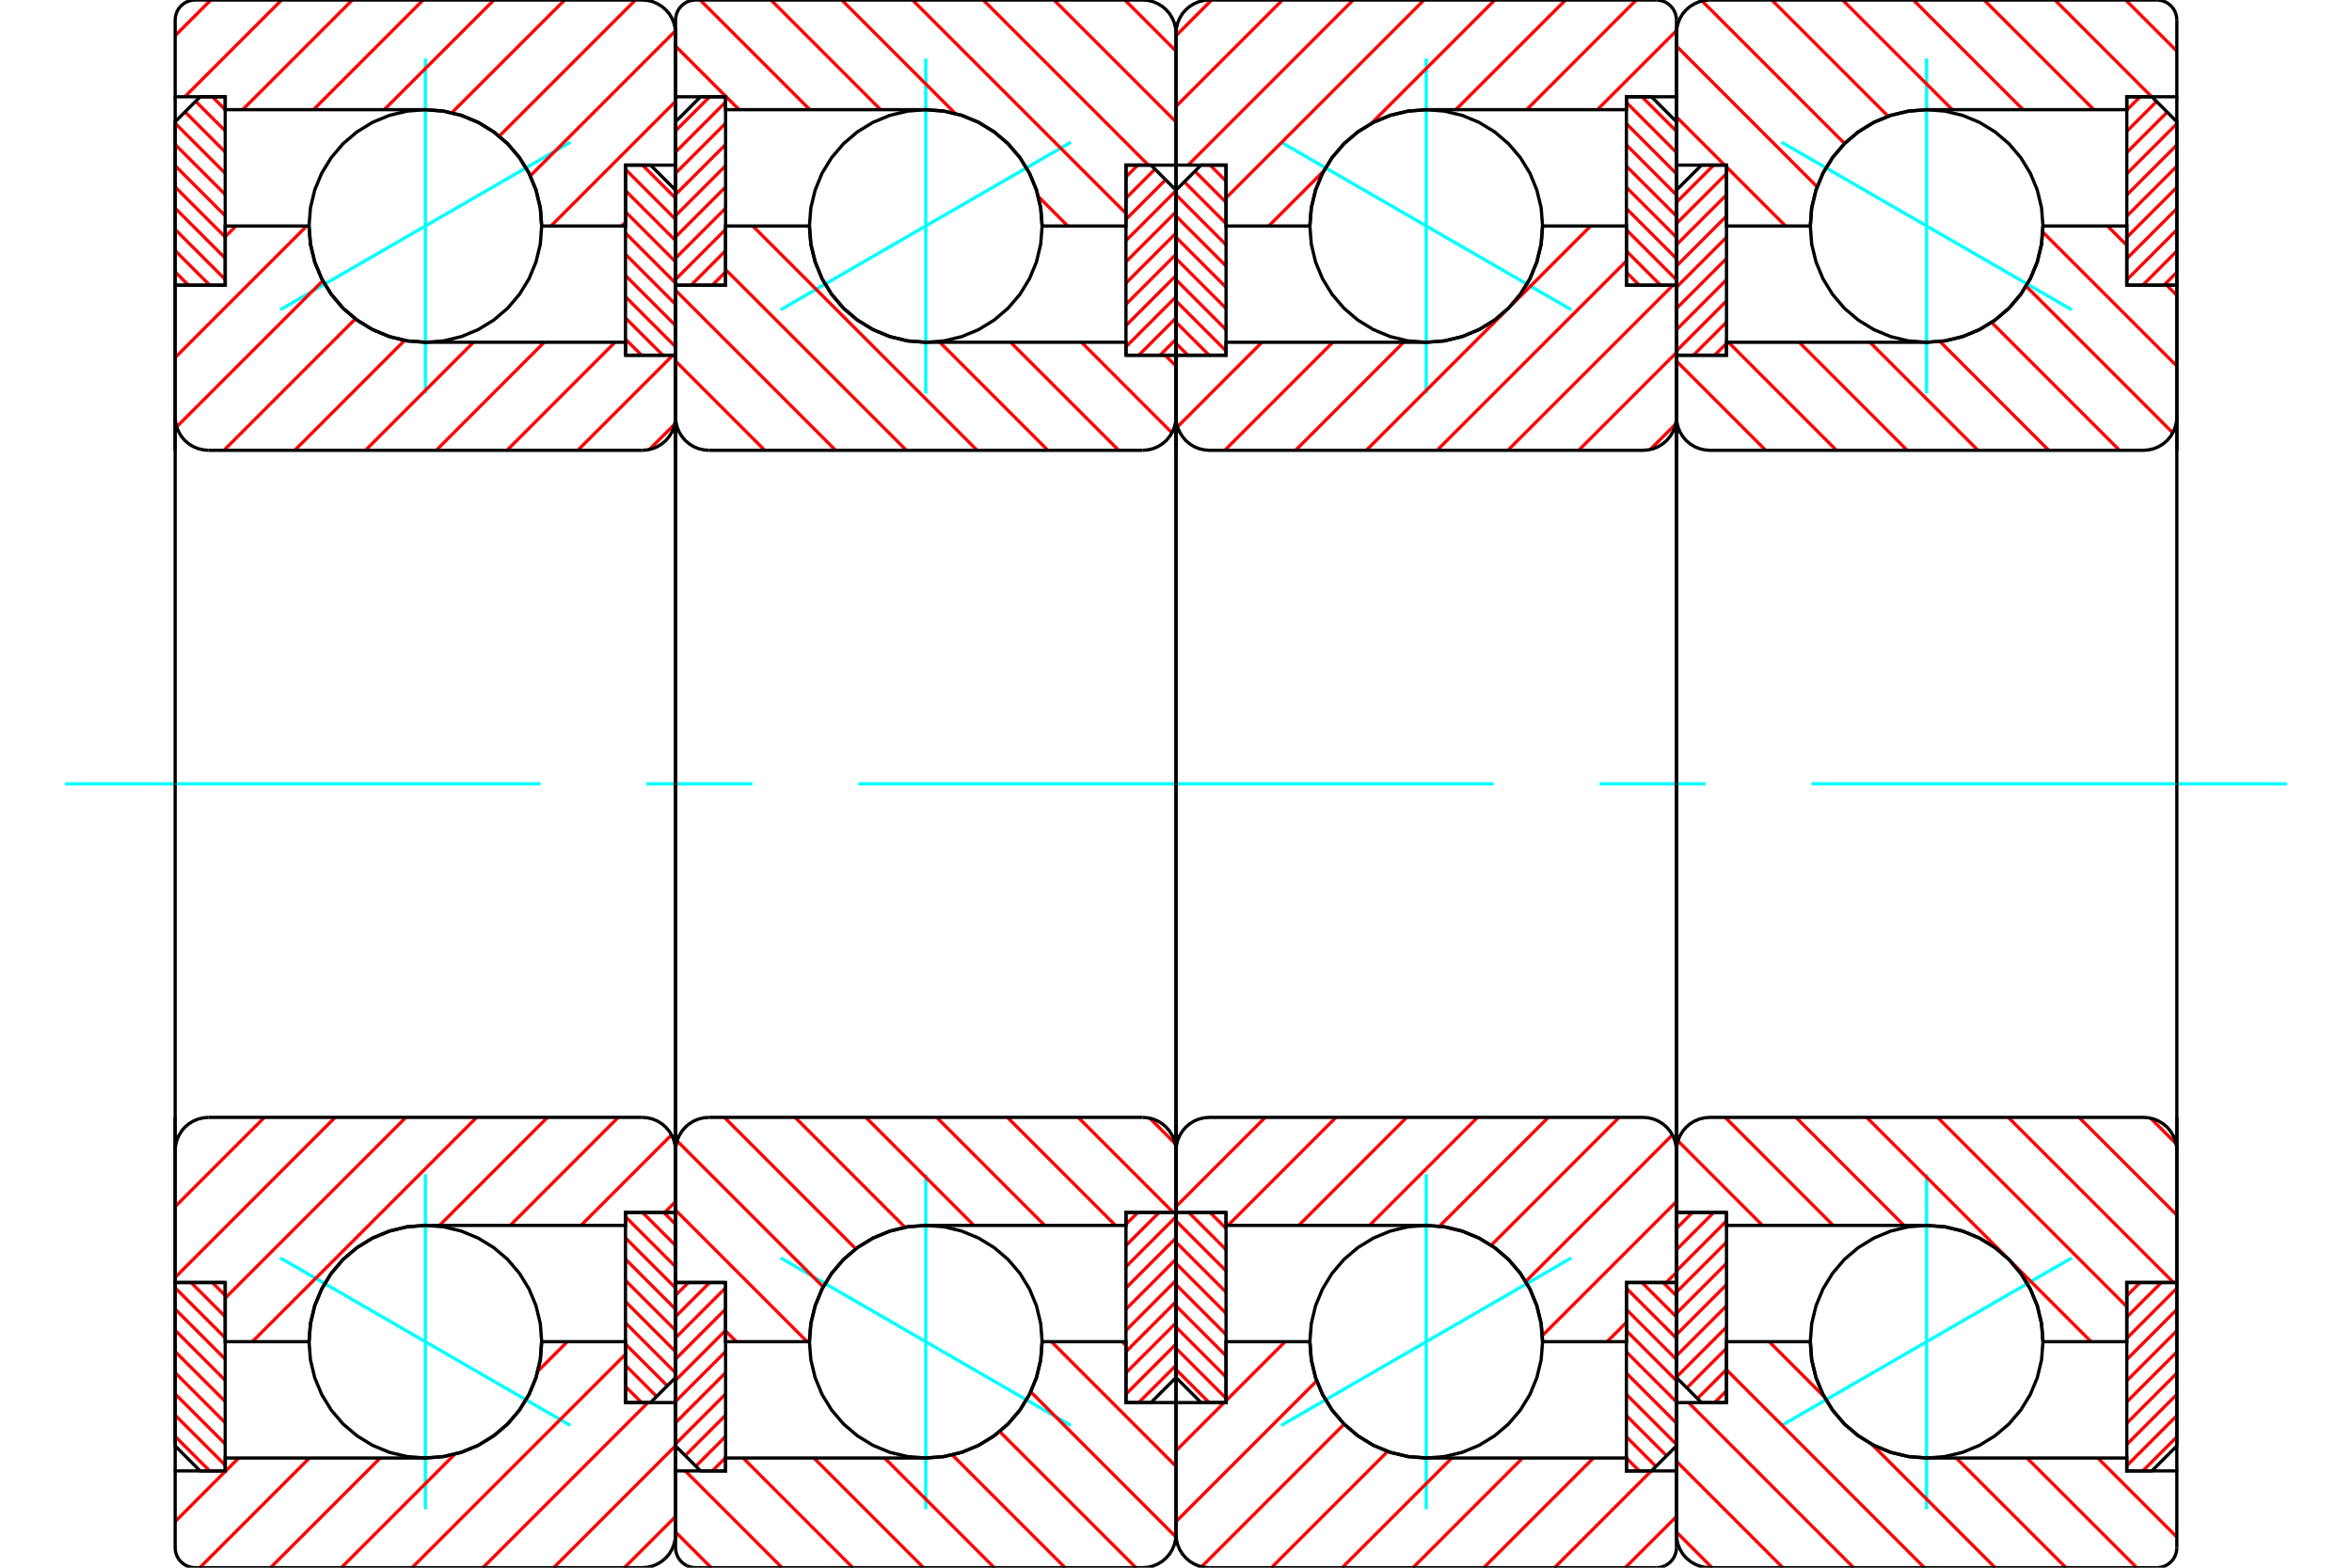 <?xml version="1.0" standalone="no"?>
<!DOCTYPE svg PUBLIC "-//W3C//DTD SVG 1.1//EN"
	"http://www.w3.org/Graphics/SVG/1.1/DTD/svg11.dtd">
<svg xmlns="http://www.w3.org/2000/svg" height="100%" width="100%" viewBox="0 0 36000 24000">
	<rect x="-1800" y="-1200" width="39600" height="26400" style="fill:#FFF"/>
	<g style="fill:none; fill-rule:evenodd" transform="matrix(1 0 0 1 0 0)">
		<g style="fill:none; stroke:#000; stroke-width:50; shape-rendering:geometricPrecision">
		</g>
		<g style="fill:none; stroke:#0FF; stroke-width:50; shape-rendering:geometricPrecision">
			<line x1="27269" y1="2177" x2="31710" y2="4742"/>
			<line x1="29489" y1="6024" x2="29489" y2="895"/>
			<line x1="29489" y1="23105" x2="29489" y2="17976"/>
			<line x1="31710" y1="19258" x2="27269" y2="21823"/>
		</g>
		<g style="fill:none; stroke:#F00; stroke-width:50; shape-rendering:geometricPrecision">
			<line x1="32553" y1="19838" x2="32757" y2="19634"/>
			<line x1="32553" y1="20163" x2="33082" y2="19634"/>
			<line x1="32553" y1="20488" x2="33319" y2="19722"/>
			<line x1="32553" y1="20813" x2="33319" y2="20047"/>
			<line x1="32553" y1="21138" x2="33319" y2="20372"/>
			<line x1="32553" y1="21463" x2="33319" y2="20697"/>
			<line x1="32553" y1="21788" x2="33319" y2="21022"/>
			<line x1="32553" y1="22113" x2="33319" y2="21347"/>
			<line x1="32553" y1="22438" x2="33319" y2="21672"/>
			<line x1="32797" y1="22519" x2="33319" y2="21997"/>
		</g>
		<g style="fill:none; stroke:#000; stroke-width:50; shape-rendering:geometricPrecision">
			<polyline points="33319,19634 33319,22136 32936,22519 32553,22519 32553,19634 33319,19634"/>
		</g>
		<g style="fill:none; stroke:#0FF; stroke-width:50; shape-rendering:geometricPrecision">
			<line x1="996" y1="12000" x2="8272" y2="12000"/>
			<line x1="9894" y1="12000" x2="11515" y2="12000"/>
			<line x1="13136" y1="12000" x2="22864" y2="12000"/>
			<line x1="24485" y1="12000" x2="26106" y2="12000"/>
			<line x1="27728" y1="12000" x2="35004" y2="12000"/>
		</g>
		<g style="fill:none; stroke:#F00; stroke-width:50; shape-rendering:geometricPrecision">
			<line x1="32553" y1="1685" x2="32757" y2="1481"/>
			<line x1="32553" y1="2010" x2="33009" y2="1554"/>
			<line x1="32553" y1="2335" x2="33172" y2="1716"/>
			<line x1="32553" y1="2660" x2="33319" y2="1894"/>
			<line x1="32553" y1="2985" x2="33319" y2="2219"/>
			<line x1="32553" y1="3309" x2="33319" y2="2544"/>
			<line x1="32553" y1="3634" x2="33319" y2="2868"/>
			<line x1="32553" y1="3959" x2="33319" y2="3193"/>
			<line x1="32553" y1="4284" x2="33319" y2="3518"/>
			<line x1="32797" y1="4366" x2="33319" y2="3843"/>
			<line x1="33122" y1="4366" x2="33319" y2="4168"/>
		</g>
		<g style="fill:none; stroke:#000; stroke-width:50; shape-rendering:geometricPrecision">
			<polyline points="32553,4366 32553,1481 32936,1481 33319,1864 33319,4366 32553,4366"/>
		</g>
		<g style="fill:none; stroke:#F00; stroke-width:50; shape-rendering:geometricPrecision">
			<line x1="26426" y1="5257" x2="26244" y2="5438"/>
			<line x1="26426" y1="4932" x2="25919" y2="5438"/>
			<line x1="26426" y1="4607" x2="25660" y2="5373"/>
			<line x1="26426" y1="4282" x2="25660" y2="5048"/>
			<line x1="26426" y1="3957" x2="25660" y2="4723"/>
			<line x1="26426" y1="3632" x2="25660" y2="4398"/>
			<line x1="26426" y1="3307" x2="25660" y2="4073"/>
			<line x1="26426" y1="2982" x2="25660" y2="3748"/>
			<line x1="26426" y1="2657" x2="25660" y2="3423"/>
			<line x1="26230" y1="2528" x2="25660" y2="3098"/>
		</g>
		<g style="fill:none; stroke:#000; stroke-width:50; shape-rendering:geometricPrecision">
			<polyline points="25660,5438 25660,2911 26043,2528 26426,2528 26426,5438 25660,5438"/>
		</g>
		<g style="fill:none; stroke:#F00; stroke-width:50; shape-rendering:geometricPrecision">
			<line x1="26426" y1="21291" x2="26244" y2="21472"/>
			<line x1="26426" y1="20966" x2="25981" y2="21411"/>
			<line x1="26426" y1="20641" x2="25818" y2="21248"/>
			<line x1="26426" y1="20316" x2="25660" y2="21082"/>
			<line x1="26426" y1="19991" x2="25660" y2="20757"/>
			<line x1="26426" y1="19666" x2="25660" y2="20432"/>
			<line x1="26426" y1="19341" x2="25660" y2="20107"/>
			<line x1="26426" y1="19016" x2="25660" y2="19782"/>
			<line x1="26426" y1="18691" x2="25660" y2="19457"/>
			<line x1="26230" y1="18562" x2="25660" y2="19132"/>
			<line x1="25905" y1="18562" x2="25660" y2="18807"/>
		</g>
		<g style="fill:none; stroke:#000; stroke-width:50; shape-rendering:geometricPrecision">
			<polyline points="26426,18562 26426,21472 26043,21472 25660,21089 25660,18562 26426,18562"/>
			<polyline points="31270,3460 31248,3181 31183,2909 31076,2651 30930,2413 30749,2200 30536,2019 30298,1873 30040,1766 29768,1701 29489,1679 29211,1701 28939,1766 28681,1873 28443,2019 28230,2200 28049,2413 27903,2651 27796,2909 27730,3181 27709,3460 27730,3738 27796,4010 27903,4268 28049,4506 28230,4719 28443,4900 28681,5046 28939,5153 29211,5219 29489,5240 29768,5219 30040,5153 30298,5046 30536,4900 30749,4719 30930,4506 31076,4268 31183,4010 31248,3738 31270,3460"/>
			<polyline points="31270,20540 31248,20262 31183,19990 31076,19732 30930,19494 30749,19281 30536,19100 30298,18954 30040,18847 29768,18781 29489,18760 29211,18781 28939,18847 28681,18954 28443,19100 28230,19281 28049,19494 27903,19732 27796,19990 27730,20262 27709,20540 27730,20819 27796,21091 27903,21349 28049,21587 28230,21800 28443,21981 28681,22127 28939,22234 29211,22299 29489,22321 29768,22299 30040,22234 30298,22127 30536,21981 30749,21800 30930,21587 31076,21349 31183,21091 31248,20819 31270,20540"/>
		</g>
		<g style="fill:none; stroke:#F00; stroke-width:50; shape-rendering:geometricPrecision">
			<line x1="32536" y1="0" x2="33319" y2="783"/>
			<line x1="31453" y1="0" x2="32933" y2="1481"/>
			<line x1="30369" y1="0" x2="32048" y2="1679"/>
			<line x1="29286" y1="0" x2="30965" y2="1679"/>
			<line x1="28203" y1="0" x2="29882" y2="1679"/>
			<line x1="27120" y1="0" x2="28900" y2="1780"/>
			<line x1="26051" y1="14" x2="28234" y2="2198"/>
			<line x1="25660" y1="706" x2="27813" y2="2860"/>
			<line x1="25660" y1="1790" x2="26398" y2="2528"/>
			<line x1="26426" y1="2556" x2="27330" y2="3460"/>
			<line x1="32109" y1="22321" x2="33319" y2="23531"/>
			<line x1="31026" y1="22321" x2="32705" y2="24000"/>
			<line x1="29943" y1="22321" x2="31622" y2="24000"/>
			<line x1="27079" y1="20540" x2="27921" y2="21382"/>
			<line x1="28648" y1="22109" x2="30538" y2="24000"/>
			<line x1="26426" y1="20970" x2="29455" y2="24000"/>
			<line x1="25844" y1="21472" x2="28372" y2="24000"/>
			<line x1="25660" y1="22371" x2="27289" y2="24000"/>
			<line x1="25660" y1="23454" x2="26205" y2="24000"/>
		</g>
		<g style="fill:none; stroke:#000; stroke-width:50; shape-rendering:geometricPrecision">
			<polyline points="25660,6894 25660,2528 25660,511"/>
			<polyline points="26170,0 26090,6 26012,25 25938,56 25870,98 25809,150 25757,210 25715,279 25685,353 25666,431 25660,511"/>
			<line x1="26170" y1="0" x2="33013" y2="0"/>
			<polyline points="33319,306 33315,258 33304,212 33286,167 33261,126 33229,90 33193,59 33152,33 33107,15 33061,4 33013,0"/>
			<polyline points="33319,306 33319,1481 32553,1481 32553,1679 29489,1679 29211,1701 28939,1766 28681,1873 28443,2019 28230,2200 28049,2413 27903,2651 27796,2909 27730,3181 27709,3460 26426,3460 26426,2528 25660,2528"/>
			<line x1="33319" y1="1481" x2="33319" y2="6894"/>
			<line x1="33319" y1="17106" x2="33319" y2="22519"/>
			<polyline points="25660,21472 26426,21472 26426,20540 27709,20540 27730,20819 27796,21091 27903,21349 28049,21587 28230,21800 28443,21981 28681,22127 28939,22234 29211,22299 29489,22321 32553,22321 32553,22519 33319,22519 33319,23694"/>
			<polyline points="33013,24000 33061,23996 33107,23985 33152,23967 33193,23941 33229,23910 33261,23874 33286,23833 33304,23788 33315,23742 33319,23694"/>
			<line x1="33013" y1="24000" x2="26170" y2="24000"/>
			<polyline points="25660,23489 25666,23569 25685,23647 25715,23721 25757,23790 25809,23850 25870,23902 25938,23944 26012,23975 26090,23994 26170,24000"/>
			<polyline points="25660,23489 25660,21472 25660,17106"/>
		</g>
		<g style="fill:none; stroke:#F00; stroke-width:50; shape-rendering:geometricPrecision">
			<line x1="32257" y1="3460" x2="32553" y2="3755"/>
			<line x1="33164" y1="4366" x2="33319" y2="4521"/>
			<line x1="31267" y1="3553" x2="33319" y2="5605"/>
			<line x1="31012" y1="4381" x2="33257" y2="6626"/>
			<line x1="30484" y1="4936" x2="32442" y2="6894"/>
			<line x1="29693" y1="5228" x2="31358" y2="6894"/>
			<line x1="28622" y1="5240" x2="30275" y2="6894"/>
			<line x1="27539" y1="5240" x2="29192" y2="6894"/>
			<line x1="26456" y1="5240" x2="28109" y2="6894"/>
			<line x1="25660" y1="5528" x2="27026" y2="6894"/>
			<line x1="32917" y1="17118" x2="33307" y2="17508"/>
			<line x1="31822" y1="17106" x2="33319" y2="18603"/>
			<line x1="30739" y1="17106" x2="33267" y2="19634"/>
			<line x1="29656" y1="17106" x2="32553" y2="20004"/>
			<line x1="28572" y1="17106" x2="30708" y2="19241"/>
			<line x1="30788" y1="19322" x2="32007" y2="20540"/>
			<line x1="27489" y1="17106" x2="29142" y2="18760"/>
			<line x1="26406" y1="17106" x2="28059" y2="18760"/>
			<line x1="25683" y1="17466" x2="26976" y2="18760"/>
			<line x1="25660" y1="18526" x2="25695" y2="18562"/>
		</g>
		<g style="fill:none; stroke:#000; stroke-width:50; shape-rendering:geometricPrecision">
			<line x1="25660" y1="12000" x2="25660" y2="5438"/>
			<polyline points="25660,6383 25666,6463 25685,6541 25715,6615 25757,6683 25809,6744 25870,6796 25938,6838 26012,6869 26090,6887 26170,6894 32809,6894 32888,6887 32966,6869 33040,6838 33109,6796 33170,6744 33222,6683 33263,6615 33294,6541 33313,6463 33319,6383 33319,4366 32553,4366 32553,3460 31270,3460"/>
			<polyline points="29489,5240 29768,5219 30040,5153 30298,5046 30536,4900 30749,4719 30930,4506 31076,4268 31183,4010 31248,3738 31270,3460"/>
			<polyline points="29489,5240 26426,5240 26426,5438 25660,5438"/>
			<line x1="33319" y1="12000" x2="33319" y2="6383"/>
			<line x1="33319" y1="17617" x2="33319" y2="12000"/>
			<polyline points="25660,18562 26426,18562 26426,18760 29489,18760"/>
			<polyline points="31270,20540 31248,20262 31183,19990 31076,19732 30930,19494 30749,19281 30536,19100 30298,18954 30040,18847 29768,18781 29489,18760"/>
			<polyline points="31270,20540 32553,20540 32553,19634 33319,19634 33319,17617 33313,17537 33294,17459 33263,17385 33222,17317 33170,17256 33109,17204 33040,17162 32966,17131 32888,17113 32809,17106 26170,17106 26090,17113 26012,17131 25938,17162 25870,17204 25809,17256 25757,17317 25715,17385 25685,17459 25666,17537 25660,17617"/>
			<line x1="25660" y1="18562" x2="25660" y2="12000"/>
		</g>
		<g style="fill:none; stroke:#0FF; stroke-width:50; shape-rendering:geometricPrecision">
			<line x1="19609" y1="2177" x2="24051" y2="4742"/>
			<line x1="21830" y1="6024" x2="21830" y2="895"/>
			<line x1="21830" y1="23105" x2="21830" y2="17976"/>
			<line x1="24051" y1="19258" x2="19609" y2="21823"/>
		</g>
		<g style="fill:none; stroke:#F00; stroke-width:50; shape-rendering:geometricPrecision">
			<line x1="25456" y1="19634" x2="25660" y2="19838"/>
			<line x1="25131" y1="19634" x2="25660" y2="20163"/>
			<line x1="24894" y1="19722" x2="25660" y2="20488"/>
			<line x1="24894" y1="20047" x2="25660" y2="20813"/>
			<line x1="24894" y1="20372" x2="25660" y2="21138"/>
			<line x1="24894" y1="20697" x2="25660" y2="21463"/>
			<line x1="24894" y1="21022" x2="25660" y2="21788"/>
			<line x1="24894" y1="21347" x2="25660" y2="22113"/>
			<line x1="24894" y1="21672" x2="25509" y2="22287"/>
			<line x1="24894" y1="21997" x2="25346" y2="22449"/>
			<line x1="24894" y1="22322" x2="25091" y2="22519"/>
		</g>
		<g style="fill:none; stroke:#000; stroke-width:50; shape-rendering:geometricPrecision">
			<polyline points="25660,19634 25660,22136 25277,22519 24894,22519 24894,19634 25660,19634"/>
		</g>
		<g style="fill:none; stroke:#F00; stroke-width:50; shape-rendering:geometricPrecision">
			<line x1="25131" y1="1481" x2="25660" y2="2010"/>
			<line x1="24894" y1="1569" x2="25660" y2="2335"/>
			<line x1="24894" y1="1894" x2="25660" y2="2660"/>
			<line x1="24894" y1="2219" x2="25660" y2="2985"/>
			<line x1="24894" y1="2544" x2="25660" y2="3309"/>
			<line x1="24894" y1="2868" x2="25660" y2="3634"/>
			<line x1="24894" y1="3193" x2="25660" y2="3959"/>
			<line x1="24894" y1="3518" x2="25660" y2="4284"/>
			<line x1="24894" y1="3843" x2="25416" y2="4366"/>
			<line x1="24894" y1="4168" x2="25091" y2="4366"/>
		</g>
		<g style="fill:none; stroke:#000; stroke-width:50; shape-rendering:geometricPrecision">
			<polyline points="24894,4366 24894,1481 25277,1481 25660,1864 25660,4366 24894,4366"/>
		</g>
		<g style="fill:none; stroke:#F00; stroke-width:50; shape-rendering:geometricPrecision">
			<line x1="18182" y1="5438" x2="18000" y2="5257"/>
			<line x1="18507" y1="5438" x2="18000" y2="4932"/>
			<line x1="18766" y1="5373" x2="18000" y2="4607"/>
			<line x1="18766" y1="5048" x2="18000" y2="4282"/>
			<line x1="18766" y1="4723" x2="18000" y2="3957"/>
			<line x1="18766" y1="4398" x2="18000" y2="3632"/>
			<line x1="18766" y1="4073" x2="18000" y2="3307"/>
			<line x1="18766" y1="3748" x2="18000" y2="2982"/>
			<line x1="18766" y1="3423" x2="18127" y2="2784"/>
			<line x1="18766" y1="3098" x2="18289" y2="2621"/>
			<line x1="18766" y1="2773" x2="18521" y2="2528"/>
		</g>
		<g style="fill:none; stroke:#000; stroke-width:50; shape-rendering:geometricPrecision">
			<polyline points="18000,5438 18000,2911 18383,2528 18766,2528 18766,5438 18000,5438"/>
		</g>
		<g style="fill:none; stroke:#F00; stroke-width:50; shape-rendering:geometricPrecision">
			<line x1="18507" y1="21472" x2="18000" y2="20966"/>
			<line x1="18766" y1="21407" x2="18000" y2="20641"/>
			<line x1="18766" y1="21082" x2="18000" y2="20316"/>
			<line x1="18766" y1="20757" x2="18000" y2="19991"/>
			<line x1="18766" y1="20432" x2="18000" y2="19666"/>
			<line x1="18766" y1="20107" x2="18000" y2="19341"/>
			<line x1="18766" y1="19782" x2="18000" y2="19016"/>
			<line x1="18766" y1="19457" x2="18000" y2="18691"/>
			<line x1="18766" y1="19132" x2="18196" y2="18562"/>
			<line x1="18766" y1="18807" x2="18521" y2="18562"/>
		</g>
		<g style="fill:none; stroke:#000; stroke-width:50; shape-rendering:geometricPrecision">
			<polyline points="18766,18562 18766,21472 18383,21472 18000,21089 18000,18562 18766,18562"/>
			<polyline points="23611,3460 23589,3181 23523,2909 23417,2651 23271,2413 23089,2200 22877,2019 22638,1873 22380,1766 22108,1701 21830,1679 21551,1701 21279,1766 21021,1873 20783,2019 20571,2200 20389,2413 20243,2651 20136,2909 20071,3181 20049,3460 20071,3738 20136,4010 20243,4268 20389,4506 20571,4719 20783,4900 21021,5046 21279,5153 21551,5219 21830,5240 22108,5219 22380,5153 22638,5046 22877,4900 23089,4719 23271,4506 23417,4268 23523,4010 23589,3738 23611,3460"/>
			<polyline points="23611,20540 23589,20262 23523,19990 23417,19732 23271,19494 23089,19281 22877,19100 22638,18954 22380,18847 22108,18781 21830,18760 21551,18781 21279,18847 21021,18954 20783,19100 20571,19281 20389,19494 20243,19732 20136,19990 20071,20262 20049,20540 20071,20819 20136,21091 20243,21349 20389,21587 20571,21800 20783,21981 21021,22127 21279,22234 21551,22299 21830,22321 22108,22299 22380,22234 22638,22127 22877,21981 23089,21800 23271,21587 23417,21349 23523,21091 23589,20819 23611,20540"/>
		</g>
		<g style="fill:none; stroke:#F00; stroke-width:50; shape-rendering:geometricPrecision">
			<line x1="25660" y1="23217" x2="24876" y2="24000"/>
			<line x1="25274" y1="22519" x2="23793" y2="24000"/>
			<line x1="24389" y1="22321" x2="22710" y2="24000"/>
			<line x1="23305" y1="22321" x2="21627" y2="24000"/>
			<line x1="22222" y1="22321" x2="20543" y2="24000"/>
			<line x1="21240" y1="22220" x2="19460" y2="24000"/>
			<line x1="20574" y1="21802" x2="18391" y2="23986"/>
			<line x1="20154" y1="21140" x2="18000" y2="23294"/>
			<line x1="19670" y1="20540" x2="18766" y2="21444"/>
			<line x1="18738" y1="21472" x2="18000" y2="22210"/>
			<line x1="25660" y1="469" x2="24450" y2="1679"/>
			<line x1="25045" y1="0" x2="23367" y2="1679"/>
			<line x1="23962" y1="0" x2="22283" y2="1679"/>
			<line x1="22879" y1="0" x2="20988" y2="1891"/>
			<line x1="20261" y1="2618" x2="19419" y2="3460"/>
			<line x1="21796" y1="0" x2="18766" y2="3030"/>
			<line x1="20712" y1="0" x2="18185" y2="2528"/>
			<line x1="19629" y1="0" x2="18000" y2="1629"/>
			<line x1="18546" y1="0" x2="18000" y2="546"/>
		</g>
		<g style="fill:none; stroke:#000; stroke-width:50; shape-rendering:geometricPrecision">
			<polyline points="18000,6894 18000,2528 18000,511"/>
			<polyline points="18511,0 18431,6 18353,25 18279,56 18210,98 18150,150 18098,210 18056,279 18025,353 18006,431 18000,511"/>
			<line x1="18511" y1="0" x2="25353" y2="0"/>
			<polyline points="25660,306 25656,258 25645,212 25626,167 25601,126 25570,90 25533,59 25492,33 25448,15 25401,4 25353,0"/>
			<polyline points="25660,306 25660,1481 24894,1481 24894,1679 21830,1679 21551,1701 21279,1766 21021,1873 20783,2019 20571,2200 20389,2413 20243,2651 20136,2909 20071,3181 20049,3460 18766,3460 18766,2528 18000,2528"/>
			<line x1="25660" y1="1481" x2="25660" y2="6894"/>
			<line x1="25660" y1="17106" x2="25660" y2="22519"/>
			<polyline points="18000,21472 18766,21472 18766,20540 20049,20540 20071,20819 20136,21091 20243,21349 20389,21587 20571,21800 20783,21981 21021,22127 21279,22234 21551,22299 21830,22321 24894,22321 24894,22519 25660,22519 25660,23694"/>
			<polyline points="25353,24000 25401,23996 25448,23985 25492,23967 25533,23941 25570,23910 25601,23874 25626,23833 25645,23788 25656,23742 25660,23694"/>
			<line x1="25353" y1="24000" x2="18511" y2="24000"/>
			<polyline points="18000,23489 18006,23569 18025,23647 18056,23721 18098,23790 18150,23850 18210,23902 18279,23944 18353,23975 18431,23994 18511,24000"/>
			<polyline points="18000,23489 18000,21472 18000,17106"/>
		</g>
		<g style="fill:none; stroke:#F00; stroke-width:50; shape-rendering:geometricPrecision">
			<line x1="25660" y1="19479" x2="25504" y2="19634"/>
			<line x1="24894" y1="20245" x2="24598" y2="20540"/>
			<line x1="25660" y1="18395" x2="23608" y2="20447"/>
			<line x1="25598" y1="17374" x2="23353" y2="19619"/>
			<line x1="24782" y1="17106" x2="22824" y2="19064"/>
			<line x1="23699" y1="17106" x2="22033" y2="18772"/>
			<line x1="22616" y1="17106" x2="20962" y2="18760"/>
			<line x1="21532" y1="17106" x2="19879" y2="18760"/>
			<line x1="20449" y1="17106" x2="18796" y2="18760"/>
			<line x1="19366" y1="17106" x2="18000" y2="18472"/>
			<line x1="25648" y1="6492" x2="25258" y2="6882"/>
			<line x1="25660" y1="5397" x2="24163" y2="6894"/>
			<line x1="25607" y1="4366" x2="23079" y2="6894"/>
			<line x1="24894" y1="3996" x2="21996" y2="6894"/>
			<line x1="24347" y1="3460" x2="23129" y2="4678"/>
			<line x1="23048" y1="4759" x2="20913" y2="6894"/>
			<line x1="21483" y1="5240" x2="19830" y2="6894"/>
			<line x1="20400" y1="5240" x2="18746" y2="6894"/>
			<line x1="19316" y1="5240" x2="18023" y2="6534"/>
			<line x1="18035" y1="5438" x2="18000" y2="5474"/>
		</g>
		<g style="fill:none; stroke:#000; stroke-width:50; shape-rendering:geometricPrecision">
			<line x1="18000" y1="12000" x2="18000" y2="5438"/>
			<polyline points="18000,6383 18006,6463 18025,6541 18056,6615 18098,6683 18150,6744 18210,6796 18279,6838 18353,6869 18431,6887 18511,6894 25149,6894 25229,6887 25307,6869 25381,6838 25449,6796 25510,6744 25562,6683 25604,6615 25635,6541 25653,6463 25660,6383 25660,4366 24894,4366 24894,3460 23611,3460"/>
			<polyline points="21830,5240 22108,5219 22380,5153 22638,5046 22877,4900 23089,4719 23271,4506 23417,4268 23523,4010 23589,3738 23611,3460"/>
			<polyline points="21830,5240 18766,5240 18766,5438 18000,5438"/>
			<line x1="25660" y1="12000" x2="25660" y2="6383"/>
			<line x1="25660" y1="17617" x2="25660" y2="12000"/>
			<polyline points="18000,18562 18766,18562 18766,18760 21830,18760"/>
			<polyline points="23611,20540 23589,20262 23523,19990 23417,19732 23271,19494 23089,19281 22877,19100 22638,18954 22380,18847 22108,18781 21830,18760"/>
			<polyline points="23611,20540 24894,20540 24894,19634 25660,19634 25660,17617 25653,17537 25635,17459 25604,17385 25562,17317 25510,17256 25449,17204 25381,17162 25307,17131 25229,17113 25149,17106 18511,17106 18431,17113 18353,17131 18279,17162 18210,17204 18150,17256 18098,17317 18056,17385 18025,17459 18006,17537 18000,17617"/>
			<line x1="18000" y1="18562" x2="18000" y2="12000"/>
		</g>
		<g style="fill:none; stroke:#0FF; stroke-width:50; shape-rendering:geometricPrecision">
			<line x1="16391" y1="2177" x2="11949" y2="4742"/>
			<line x1="14170" y1="6024" x2="14170" y2="895"/>
			<line x1="14170" y1="23105" x2="14170" y2="17976"/>
			<line x1="11949" y1="19258" x2="16391" y2="21823"/>
		</g>
		<g style="fill:none; stroke:#F00; stroke-width:50; shape-rendering:geometricPrecision">
			<line x1="11106" y1="4162" x2="10903" y2="4366"/>
			<line x1="11106" y1="3837" x2="10578" y2="4366"/>
			<line x1="11106" y1="3512" x2="10340" y2="4278"/>
			<line x1="11106" y1="3187" x2="10340" y2="3953"/>
			<line x1="11106" y1="2862" x2="10340" y2="3628"/>
			<line x1="11106" y1="2537" x2="10340" y2="3303"/>
			<line x1="11106" y1="2212" x2="10340" y2="2978"/>
			<line x1="11106" y1="1887" x2="10340" y2="2653"/>
			<line x1="11106" y1="1562" x2="10340" y2="2328"/>
			<line x1="10863" y1="1481" x2="10340" y2="2003"/>
		</g>
		<g style="fill:none; stroke:#000; stroke-width:50; shape-rendering:geometricPrecision">
			<polyline points="10340,4366 10340,1864 10723,1481 11106,1481 11106,4366 10340,4366"/>
		</g>
		<g style="fill:none; stroke:#F00; stroke-width:50; shape-rendering:geometricPrecision">
			<line x1="11106" y1="22315" x2="10903" y2="22519"/>
			<line x1="11106" y1="21990" x2="10651" y2="22446"/>
			<line x1="11106" y1="21665" x2="10488" y2="22284"/>
			<line x1="11106" y1="21340" x2="10340" y2="22106"/>
			<line x1="11106" y1="21015" x2="10340" y2="21781"/>
			<line x1="11106" y1="20691" x2="10340" y2="21456"/>
			<line x1="11106" y1="20366" x2="10340" y2="21132"/>
			<line x1="11106" y1="20041" x2="10340" y2="20807"/>
			<line x1="11106" y1="19716" x2="10340" y2="20482"/>
			<line x1="10863" y1="19634" x2="10340" y2="20157"/>
			<line x1="10538" y1="19634" x2="10340" y2="19832"/>
		</g>
		<g style="fill:none; stroke:#000; stroke-width:50; shape-rendering:geometricPrecision">
			<polyline points="11106,19634 11106,22519 10723,22519 10340,22136 10340,19634 11106,19634"/>
		</g>
		<g style="fill:none; stroke:#F00; stroke-width:50; shape-rendering:geometricPrecision">
			<line x1="17234" y1="18743" x2="17416" y2="18562"/>
			<line x1="17234" y1="19068" x2="17741" y2="18562"/>
			<line x1="17234" y1="19393" x2="18000" y2="18627"/>
			<line x1="17234" y1="19718" x2="18000" y2="18952"/>
			<line x1="17234" y1="20043" x2="18000" y2="19277"/>
			<line x1="17234" y1="20368" x2="18000" y2="19602"/>
			<line x1="17234" y1="20693" x2="18000" y2="19927"/>
			<line x1="17234" y1="21018" x2="18000" y2="20252"/>
			<line x1="17234" y1="21343" x2="18000" y2="20577"/>
			<line x1="17430" y1="21472" x2="18000" y2="20902"/>
		</g>
		<g style="fill:none; stroke:#000; stroke-width:50; shape-rendering:geometricPrecision">
			<polyline points="18000,18562 18000,21089 17617,21472 17234,21472 17234,18562 18000,18562"/>
		</g>
		<g style="fill:none; stroke:#F00; stroke-width:50; shape-rendering:geometricPrecision">
			<line x1="17234" y1="2709" x2="17416" y2="2528"/>
			<line x1="17234" y1="3034" x2="17679" y2="2589"/>
			<line x1="17234" y1="3359" x2="17841" y2="2752"/>
			<line x1="17234" y1="3684" x2="18000" y2="2918"/>
			<line x1="17234" y1="4009" x2="18000" y2="3243"/>
			<line x1="17234" y1="4334" x2="18000" y2="3568"/>
			<line x1="17234" y1="4659" x2="18000" y2="3893"/>
			<line x1="17234" y1="4984" x2="18000" y2="4218"/>
			<line x1="17234" y1="5309" x2="18000" y2="4543"/>
			<line x1="17430" y1="5438" x2="18000" y2="4868"/>
			<line x1="17755" y1="5438" x2="18000" y2="5193"/>
		</g>
		<g style="fill:none; stroke:#000; stroke-width:50; shape-rendering:geometricPrecision">
			<polyline points="17234,5438 17234,2528 17617,2528 18000,2911 18000,5438 17234,5438"/>
			<polyline points="15951,3460 15929,3181 15864,2909 15757,2651 15611,2413 15429,2200 15217,2019 14979,1873 14721,1766 14449,1701 14170,1679 13892,1701 13620,1766 13362,1873 13123,2019 12911,2200 12729,2413 12583,2651 12477,2909 12411,3181 12389,3460 12411,3738 12477,4010 12583,4268 12729,4506 12911,4719 13123,4900 13362,5046 13620,5153 13892,5219 14170,5240 14449,5219 14721,5153 14979,5046 15217,4900 15429,4719 15611,4506 15757,4268 15864,4010 15929,3738 15951,3460"/>
			<polyline points="15951,20540 15929,20262 15864,19990 15757,19732 15611,19494 15429,19281 15217,19100 14979,18954 14721,18847 14449,18781 14170,18760 13892,18781 13620,18847 13362,18954 13123,19100 12911,19281 12729,19494 12583,19732 12477,19990 12411,20262 12389,20540 12411,20819 12477,21091 12583,21349 12729,21587 12911,21800 13123,21981 13362,22127 13620,22234 13892,22299 14170,22321 14449,22299 14721,22234 14979,22127 15217,21981 15429,21800 15611,21587 15757,21349 15864,21091 15929,20819 15951,20540"/>
		</g>
		<g style="fill:none; stroke:#F00; stroke-width:50; shape-rendering:geometricPrecision">
			<line x1="17217" y1="0" x2="18000" y2="783"/>
			<line x1="16133" y1="0" x2="18000" y2="1867"/>
			<line x1="15050" y1="0" x2="17578" y2="2528"/>
			<line x1="13967" y1="0" x2="17234" y2="3267"/>
			<line x1="12884" y1="0" x2="14621" y2="1737"/>
			<line x1="15893" y1="3009" x2="16343" y2="3460"/>
			<line x1="11801" y1="0" x2="13479" y2="1679"/>
			<line x1="10717" y1="0" x2="12396" y2="1679"/>
			<line x1="10340" y1="706" x2="11313" y2="1679"/>
			<line x1="17176" y1="20540" x2="17234" y2="20599"/>
			<line x1="16093" y1="20540" x2="18000" y2="22448"/>
			<line x1="15777" y1="21308" x2="17998" y2="23529"/>
			<line x1="15301" y1="21916" x2="17386" y2="24000"/>
			<line x1="14576" y1="22274" x2="16302" y2="24000"/>
			<line x1="13540" y1="22321" x2="15219" y2="24000"/>
			<line x1="12457" y1="22321" x2="14136" y2="24000"/>
			<line x1="11374" y1="22321" x2="13053" y2="24000"/>
			<line x1="10489" y1="22519" x2="11970" y2="24000"/>
			<line x1="10340" y1="23454" x2="10886" y2="24000"/>
		</g>
		<g style="fill:none; stroke:#000; stroke-width:50; shape-rendering:geometricPrecision">
			<polyline points="18000,6894 18000,2528 18000,511 17994,431 17975,353 17944,279 17902,210 17850,150 17790,98 17721,56 17647,25 17569,6 17489,0 10647,0 10599,4 10552,15 10508,33 10467,59 10430,90 10399,126 10374,167 10355,212 10344,258 10340,306 10340,1481 11106,1481 11106,1679 14170,1679"/>
			<polyline points="15951,3460 15929,3181 15864,2909 15757,2651 15611,2413 15429,2200 15217,2019 14979,1873 14721,1766 14449,1701 14170,1679"/>
			<polyline points="15951,3460 17234,3460 17234,2528 18000,2528"/>
			<line x1="10340" y1="1481" x2="10340" y2="6894"/>
			<line x1="10340" y1="17106" x2="10340" y2="22519"/>
			<polyline points="18000,21472 17234,21472 17234,20540 15951,20540"/>
			<polyline points="14170,22321 14449,22299 14721,22234 14979,22127 15217,21981 15429,21800 15611,21587 15757,21349 15864,21091 15929,20819 15951,20540"/>
			<polyline points="14170,22321 11106,22321 11106,22519 10340,22519 10340,23694 10344,23742 10355,23788 10374,23833 10399,23874 10430,23910 10467,23941 10508,23967 10552,23985 10599,23996 10647,24000 17489,24000 17569,23994 17647,23975 17721,23944 17790,23902 17850,23850 17902,23790 17944,23721 17975,23647 17994,23569 18000,23489 18000,21472 18000,17106"/>
		</g>
		<g style="fill:none; stroke:#F00; stroke-width:50; shape-rendering:geometricPrecision">
			<line x1="17834" y1="5438" x2="18000" y2="5605"/>
			<line x1="16553" y1="5240" x2="17938" y2="6626"/>
			<line x1="15469" y1="5240" x2="17123" y2="6894"/>
			<line x1="14386" y1="5240" x2="16039" y2="6894"/>
			<line x1="11522" y1="3460" x2="14956" y2="6894"/>
			<line x1="11106" y1="4127" x2="13873" y2="6894"/>
			<line x1="10340" y1="4444" x2="12790" y2="6894"/>
			<line x1="10340" y1="5528" x2="11706" y2="6894"/>
			<line x1="17598" y1="17118" x2="17988" y2="17508"/>
			<line x1="16503" y1="17106" x2="17958" y2="18562"/>
			<line x1="15420" y1="17106" x2="17073" y2="18760"/>
			<line x1="14337" y1="17106" x2="15990" y2="18760"/>
			<line x1="13253" y1="17106" x2="14907" y2="18760"/>
			<line x1="12170" y1="17106" x2="13852" y2="18789"/>
			<line x1="11087" y1="17106" x2="13099" y2="19119"/>
			<line x1="10363" y1="17466" x2="12600" y2="19702"/>
			<line x1="10340" y1="18526" x2="12354" y2="20540"/>
			<line x1="10340" y1="19610" x2="10365" y2="19634"/>
			<line x1="11106" y1="20376" x2="11271" y2="20540"/>
		</g>
		<g style="fill:none; stroke:#000; stroke-width:50; shape-rendering:geometricPrecision">
			<line x1="18000" y1="12000" x2="18000" y2="5438"/>
			<polyline points="17489,6894 17569,6887 17647,6869 17721,6838 17790,6796 17850,6744 17902,6683 17944,6615 17975,6541 17994,6463 18000,6383"/>
			<line x1="17489" y1="6894" x2="10851" y2="6894"/>
			<polyline points="10340,6383 10347,6463 10365,6541 10396,6615 10438,6683 10490,6744 10551,6796 10619,6838 10693,6869 10771,6887 10851,6894"/>
			<polyline points="10340,6383 10340,4366 11106,4366 11106,3460 12389,3460 12411,3738 12477,4010 12583,4268 12729,4506 12911,4719 13123,4900 13362,5046 13620,5153 13892,5219 14170,5240 17234,5240 17234,5438 18000,5438"/>
			<line x1="10340" y1="12000" x2="10340" y2="6383"/>
			<line x1="10340" y1="17617" x2="10340" y2="12000"/>
			<polyline points="18000,18562 17234,18562 17234,18760 14170,18760 13892,18781 13620,18847 13362,18954 13123,19100 12911,19281 12729,19494 12583,19732 12477,19990 12411,20262 12389,20540 11106,20540 11106,19634 10340,19634 10340,17617"/>
			<polyline points="10851,17106 10771,17113 10693,17131 10619,17162 10551,17204 10490,17256 10438,17317 10396,17385 10365,17459 10347,17537 10340,17617"/>
			<line x1="10851" y1="17106" x2="17489" y2="17106"/>
			<polyline points="18000,17617 17994,17537 17975,17459 17944,17385 17902,17317 17850,17256 17790,17204 17721,17162 17647,17131 17569,17113 17489,17106"/>
			<line x1="18000" y1="18562" x2="18000" y2="12000"/>
		</g>
		<g style="fill:none; stroke:#0FF; stroke-width:50; shape-rendering:geometricPrecision">
			<line x1="8731" y1="2177" x2="4290" y2="4742"/>
			<line x1="6511" y1="6024" x2="6511" y2="895"/>
			<line x1="6511" y1="23105" x2="6511" y2="17976"/>
			<line x1="4290" y1="19258" x2="8731" y2="21823"/>
		</g>
		<g style="fill:none; stroke:#F00; stroke-width:50; shape-rendering:geometricPrecision">
			<line x1="2885" y1="4366" x2="2681" y2="4162"/>
			<line x1="3210" y1="4366" x2="2681" y2="3837"/>
			<line x1="3447" y1="4278" x2="2681" y2="3512"/>
			<line x1="3447" y1="3953" x2="2681" y2="3187"/>
			<line x1="3447" y1="3628" x2="2681" y2="2862"/>
			<line x1="3447" y1="3303" x2="2681" y2="2537"/>
			<line x1="3447" y1="2978" x2="2681" y2="2212"/>
			<line x1="3447" y1="2653" x2="2681" y2="1887"/>
			<line x1="3447" y1="2328" x2="2832" y2="1713"/>
			<line x1="3447" y1="2003" x2="2994" y2="1551"/>
			<line x1="3447" y1="1678" x2="3249" y2="1481"/>
		</g>
		<g style="fill:none; stroke:#000; stroke-width:50; shape-rendering:geometricPrecision">
			<polyline points="2681,4366 2681,1864 3064,1481 3447,1481 3447,4366 2681,4366"/>
		</g>
		<g style="fill:none; stroke:#F00; stroke-width:50; shape-rendering:geometricPrecision">
			<line x1="3210" y1="22519" x2="2681" y2="21990"/>
			<line x1="3447" y1="22431" x2="2681" y2="21665"/>
			<line x1="3447" y1="22106" x2="2681" y2="21340"/>
			<line x1="3447" y1="21781" x2="2681" y2="21015"/>
			<line x1="3447" y1="21456" x2="2681" y2="20691"/>
			<line x1="3447" y1="21132" x2="2681" y2="20366"/>
			<line x1="3447" y1="20807" x2="2681" y2="20041"/>
			<line x1="3447" y1="20482" x2="2681" y2="19716"/>
			<line x1="3447" y1="20157" x2="2924" y2="19634"/>
			<line x1="3447" y1="19832" x2="3249" y2="19634"/>
		</g>
		<g style="fill:none; stroke:#000; stroke-width:50; shape-rendering:geometricPrecision">
			<polyline points="3447,19634 3447,22519 3064,22519 2681,22136 2681,19634 3447,19634"/>
		</g>
		<g style="fill:none; stroke:#F00; stroke-width:50; shape-rendering:geometricPrecision">
			<line x1="10159" y1="18562" x2="10340" y2="18743"/>
			<line x1="9834" y1="18562" x2="10340" y2="19068"/>
			<line x1="9574" y1="18627" x2="10340" y2="19393"/>
			<line x1="9574" y1="18952" x2="10340" y2="19718"/>
			<line x1="9574" y1="19277" x2="10340" y2="20043"/>
			<line x1="9574" y1="19602" x2="10340" y2="20368"/>
			<line x1="9574" y1="19927" x2="10340" y2="20693"/>
			<line x1="9574" y1="20252" x2="10340" y2="21018"/>
			<line x1="9574" y1="20577" x2="10214" y2="21216"/>
			<line x1="9574" y1="20902" x2="10051" y2="21379"/>
			<line x1="9574" y1="21227" x2="9820" y2="21472"/>
		</g>
		<g style="fill:none; stroke:#000; stroke-width:50; shape-rendering:geometricPrecision">
			<polyline points="10340,18562 10340,21089 9957,21472 9574,21472 9574,18562 10340,18562"/>
		</g>
		<g style="fill:none; stroke:#F00; stroke-width:50; shape-rendering:geometricPrecision">
			<line x1="9834" y1="2528" x2="10340" y2="3034"/>
			<line x1="9574" y1="2593" x2="10340" y2="3359"/>
			<line x1="9574" y1="2918" x2="10340" y2="3684"/>
			<line x1="9574" y1="3243" x2="10340" y2="4009"/>
			<line x1="9574" y1="3568" x2="10340" y2="4334"/>
			<line x1="9574" y1="3893" x2="10340" y2="4659"/>
			<line x1="9574" y1="4218" x2="10340" y2="4984"/>
			<line x1="9574" y1="4543" x2="10340" y2="5309"/>
			<line x1="9574" y1="4868" x2="10145" y2="5438"/>
			<line x1="9574" y1="5193" x2="9820" y2="5438"/>
		</g>
		<g style="fill:none; stroke:#000; stroke-width:50; shape-rendering:geometricPrecision">
			<polyline points="9574,5438 9574,2528 9957,2528 10340,2911 10340,5438 9574,5438"/>
			<polyline points="8291,3460 8270,3181 8204,2909 8097,2651 7951,2413 7770,2200 7557,2019 7319,1873 7061,1766 6789,1701 6511,1679 6232,1701 5960,1766 5702,1873 5464,2019 5251,2200 5070,2413 4924,2651 4817,2909 4752,3181 4730,3460 4752,3738 4817,4010 4924,4268 5070,4506 5251,4719 5464,4900 5702,5046 5960,5153 6232,5219 6511,5240 6789,5219 7061,5153 7319,5046 7557,4900 7770,4719 7951,4506 8097,4268 8204,4010 8270,3738 8291,3460"/>
			<polyline points="8291,20540 8270,20262 8204,19990 8097,19732 7951,19494 7770,19281 7557,19100 7319,18954 7061,18847 6789,18781 6511,18760 6232,18781 5960,18847 5702,18954 5464,19100 5251,19281 5070,19494 4924,19732 4817,19990 4752,20262 4730,20540 4752,20819 4817,21091 4924,21349 5070,21587 5251,21800 5464,21981 5702,22127 5960,22234 6232,22299 6511,22321 6789,22299 7061,22234 7319,22127 7557,21981 7770,21800 7951,21587 8097,21349 8204,21091 8270,20819 8291,20540"/>
		</g>
		<g style="fill:none; stroke:#F00; stroke-width:50; shape-rendering:geometricPrecision">
			<line x1="10340" y1="23217" x2="9557" y2="24000"/>
			<line x1="10340" y1="22133" x2="8474" y2="24000"/>
			<line x1="9918" y1="21472" x2="7391" y2="24000"/>
			<line x1="9574" y1="20733" x2="6307" y2="24000"/>
			<line x1="8684" y1="20540" x2="8233" y2="20991"/>
			<line x1="6961" y1="22263" x2="5224" y2="24000"/>
			<line x1="5820" y1="22321" x2="4141" y2="24000"/>
			<line x1="4736" y1="22321" x2="3058" y2="24000"/>
			<line x1="3653" y1="22321" x2="2681" y2="23294"/>
			<line x1="9574" y1="3401" x2="9516" y2="3460"/>
			<line x1="10340" y1="1552" x2="8433" y2="3460"/>
			<line x1="10339" y1="471" x2="8117" y2="2692"/>
			<line x1="9726" y1="0" x2="7642" y2="2084"/>
			<line x1="8643" y1="0" x2="6916" y2="1726"/>
			<line x1="7560" y1="0" x2="5881" y2="1679"/>
			<line x1="6476" y1="0" x2="4798" y2="1679"/>
			<line x1="5393" y1="0" x2="3714" y2="1679"/>
			<line x1="4310" y1="0" x2="2829" y2="1481"/>
			<line x1="3227" y1="0" x2="2681" y2="546"/>
		</g>
		<g style="fill:none; stroke:#000; stroke-width:50; shape-rendering:geometricPrecision">
			<polyline points="10340,6894 10340,2528 10340,511 10334,431 10315,353 10285,279 10243,210 10191,150 10130,98 10062,56 9988,25 9910,6 9830,0 2987,0 2939,4 2893,15 2848,33 2807,59 2771,90 2739,126 2714,167 2696,212 2685,258 2681,306 2681,1481 3447,1481 3447,1679 6511,1679"/>
			<polyline points="8291,3460 8270,3181 8204,2909 8097,2651 7951,2413 7770,2200 7557,2019 7319,1873 7061,1766 6789,1701 6511,1679"/>
			<polyline points="8291,3460 9574,3460 9574,2528 10340,2528"/>
			<line x1="2681" y1="1481" x2="2681" y2="6894"/>
			<line x1="2681" y1="17106" x2="2681" y2="22519"/>
			<polyline points="10340,21472 9574,21472 9574,20540 8291,20540"/>
			<polyline points="6511,22321 6789,22299 7061,22234 7319,22127 7557,21981 7770,21800 7951,21587 8097,21349 8204,21091 8270,20819 8291,20540"/>
			<polyline points="6511,22321 3447,22321 3447,22519 2681,22519 2681,23694 2685,23742 2696,23788 2714,23833 2739,23874 2771,23910 2807,23941 2848,23967 2893,23985 2939,23996 2987,24000 9830,24000 9910,23994 9988,23975 10062,23944 10130,23902 10191,23850 10243,23790 10285,23721 10315,23647 10334,23569 10340,23489 10340,21472 10340,17106"/>
		</g>
		<g style="fill:none; stroke:#F00; stroke-width:50; shape-rendering:geometricPrecision">
			<line x1="10340" y1="18395" x2="10174" y2="18562"/>
			<line x1="10279" y1="17374" x2="8893" y2="18760"/>
			<line x1="9463" y1="17106" x2="7810" y2="18760"/>
			<line x1="8380" y1="17106" x2="6727" y2="18760"/>
			<line x1="7296" y1="17106" x2="3862" y2="20540"/>
			<line x1="6213" y1="17106" x2="3447" y2="19873"/>
			<line x1="5130" y1="17106" x2="2681" y2="19556"/>
			<line x1="4047" y1="17106" x2="2681" y2="18472"/>
			<line x1="10328" y1="6492" x2="9939" y2="6882"/>
			<line x1="10299" y1="5438" x2="8843" y2="6894"/>
			<line x1="9413" y1="5240" x2="7760" y2="6894"/>
			<line x1="8330" y1="5240" x2="6677" y2="6894"/>
			<line x1="7247" y1="5240" x2="5594" y2="6894"/>
			<line x1="6193" y1="5211" x2="4511" y2="6894"/>
			<line x1="5440" y1="4881" x2="3427" y2="6894"/>
			<line x1="4940" y1="4298" x2="2704" y2="6534"/>
			<line x1="4695" y1="3460" x2="2681" y2="5474"/>
			<line x1="3612" y1="3460" x2="3447" y2="3624"/>
			<line x1="2705" y1="4366" x2="2681" y2="4390"/>
		</g>
		<g style="fill:none; stroke:#000; stroke-width:50; shape-rendering:geometricPrecision">
			<line x1="10340" y1="12000" x2="10340" y2="5438"/>
			<polyline points="9830,6894 9910,6887 9988,6869 10062,6838 10130,6796 10191,6744 10243,6683 10285,6615 10315,6541 10334,6463 10340,6383"/>
			<line x1="9830" y1="6894" x2="3191" y2="6894"/>
			<polyline points="2681,6383 2687,6463 2706,6541 2737,6615 2778,6683 2830,6744 2891,6796 2960,6838 3034,6869 3112,6887 3191,6894"/>
			<polyline points="2681,6383 2681,4366 3447,4366 3447,3460 4730,3460 4752,3738 4817,4010 4924,4268 5070,4506 5251,4719 5464,4900 5702,5046 5960,5153 6232,5219 6511,5240 9574,5240 9574,5438 10340,5438"/>
			<line x1="2681" y1="12000" x2="2681" y2="6383"/>
			<line x1="2681" y1="17617" x2="2681" y2="12000"/>
			<polyline points="10340,18562 9574,18562 9574,18760 6511,18760 6232,18781 5960,18847 5702,18954 5464,19100 5251,19281 5070,19494 4924,19732 4817,19990 4752,20262 4730,20540 3447,20540 3447,19634 2681,19634 2681,17617"/>
			<polyline points="3191,17106 3112,17113 3034,17131 2960,17162 2891,17204 2830,17256 2778,17317 2737,17385 2706,17459 2687,17537 2681,17617"/>
			<line x1="3191" y1="17106" x2="9830" y2="17106"/>
			<polyline points="10340,17617 10334,17537 10315,17459 10285,17385 10243,17317 10191,17256 10130,17204 10062,17162 9988,17131 9910,17113 9830,17106"/>
			<line x1="10340" y1="18562" x2="10340" y2="12000"/>
		</g>
	</g>
</svg>
